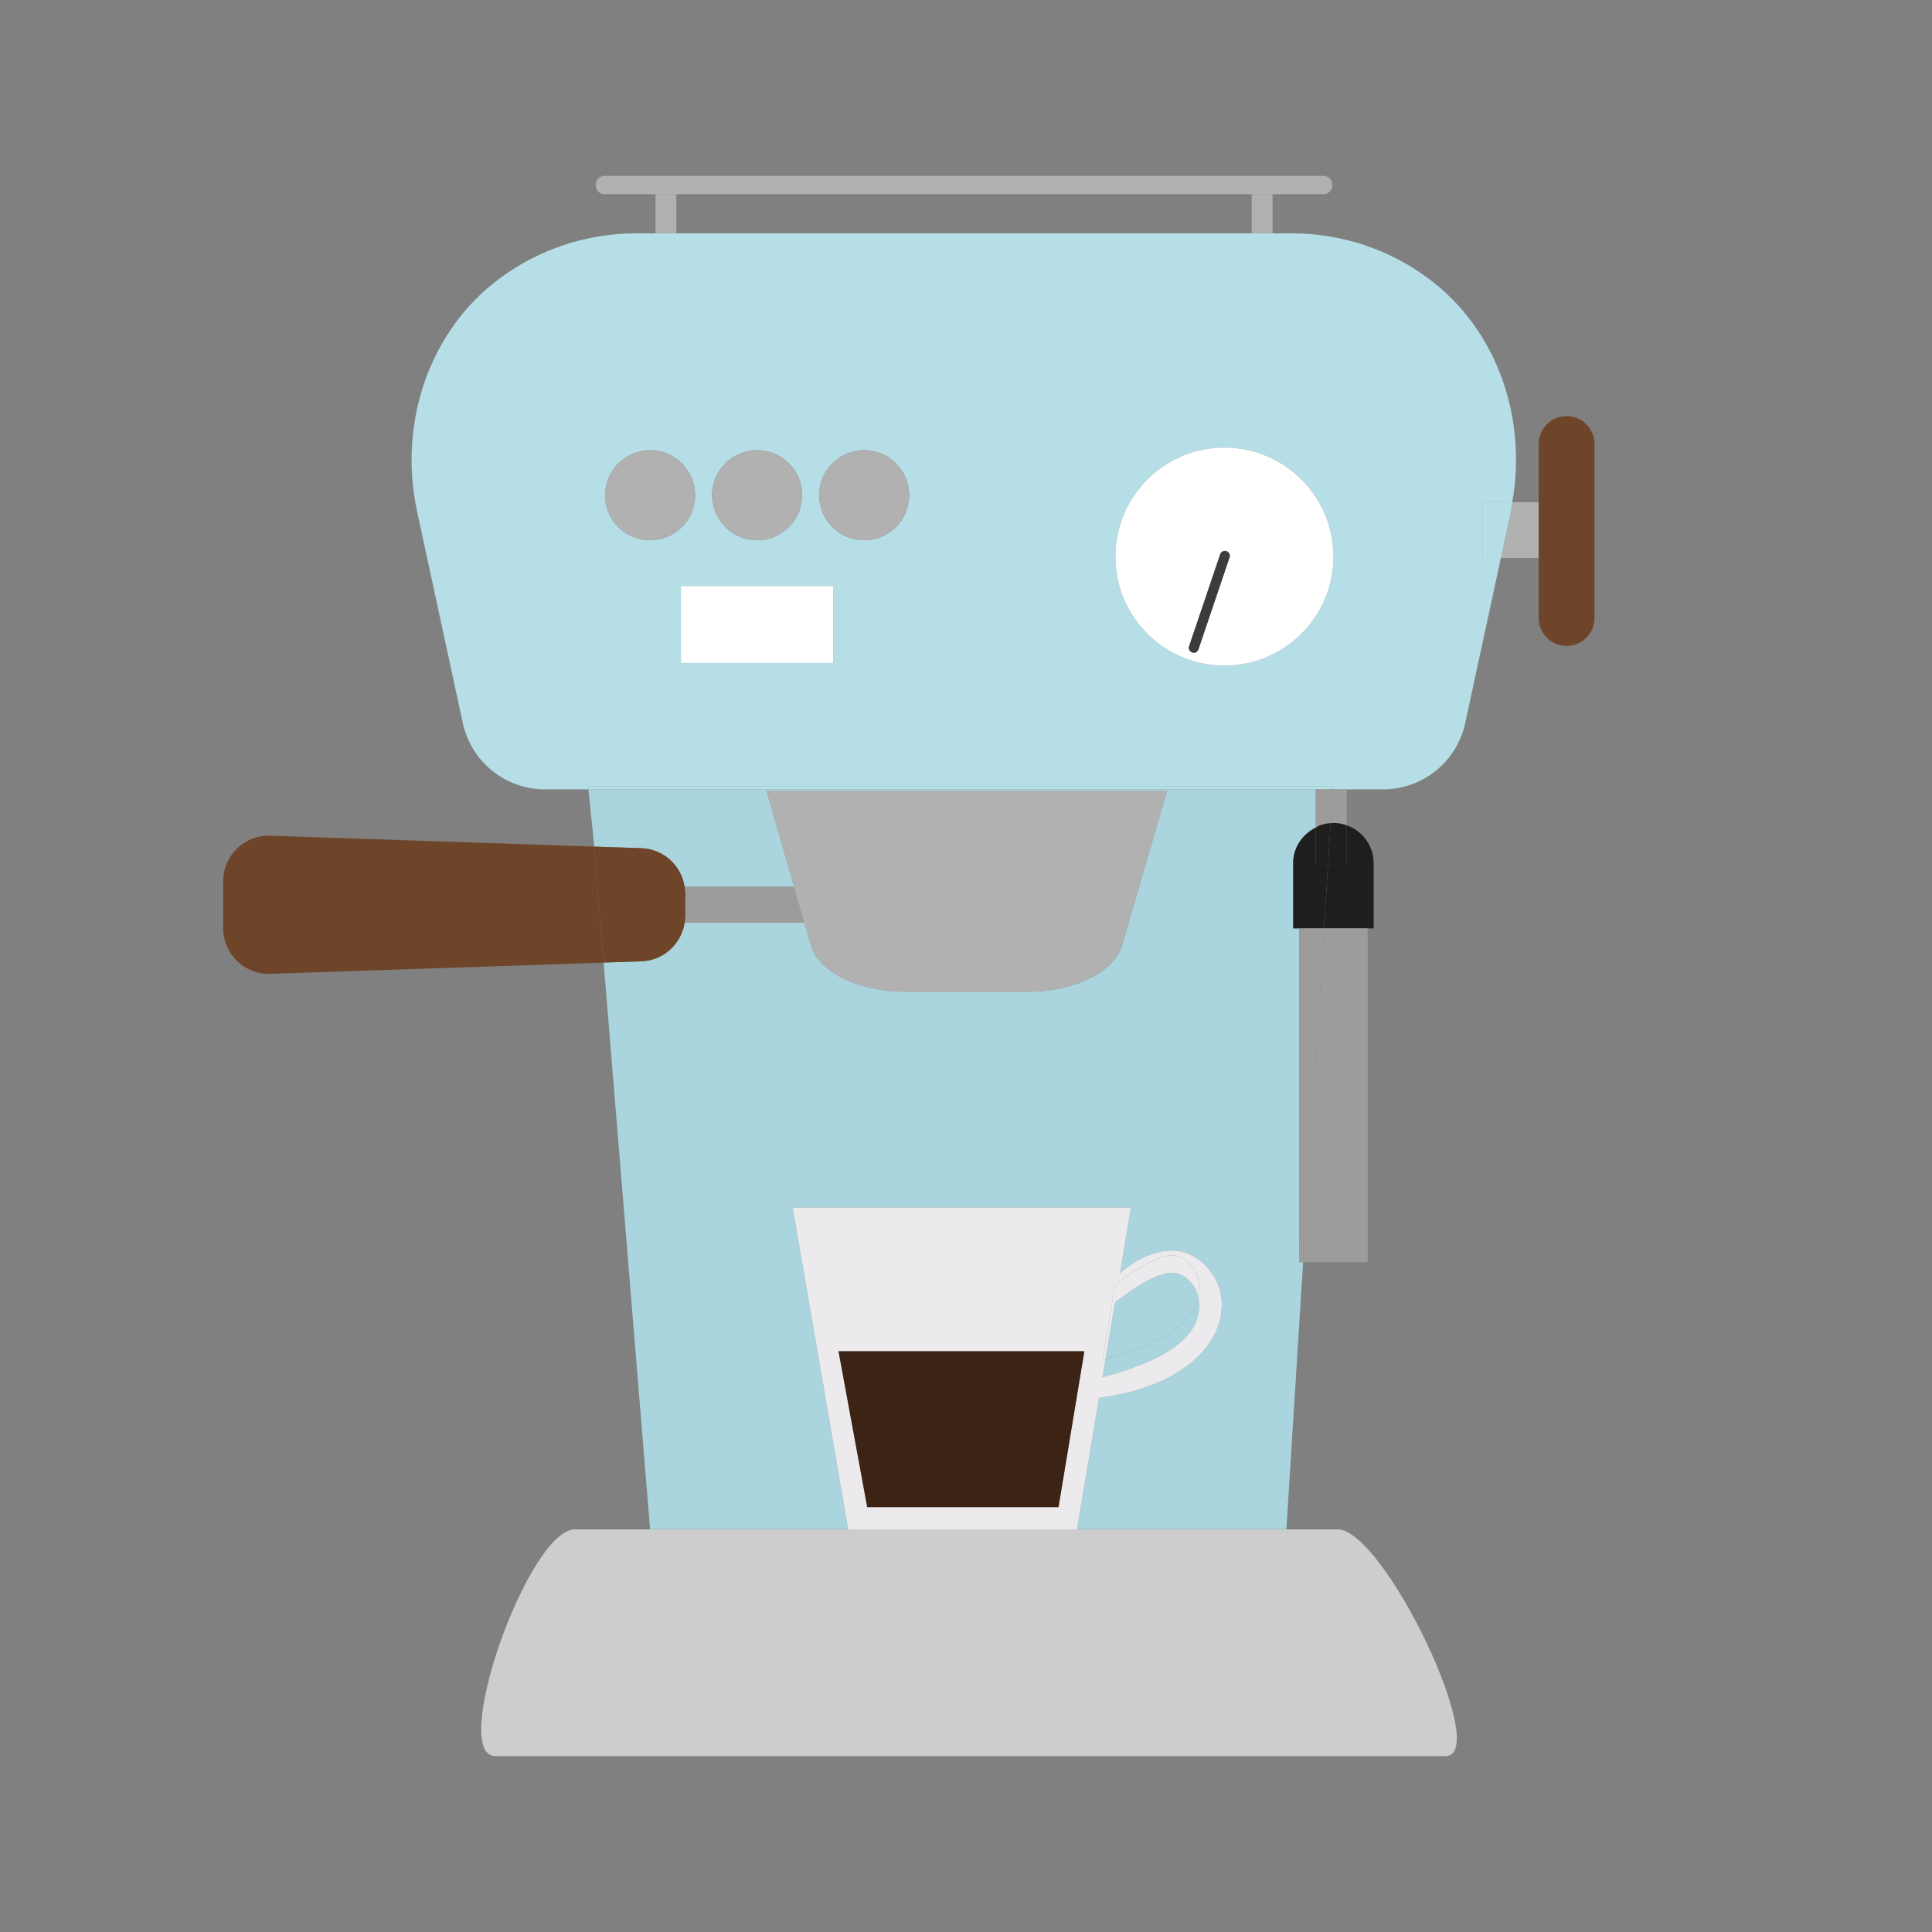 <svg xmlns="http://www.w3.org/2000/svg" id="Calque_3" data-name="Calque 3" viewBox="0 0 1000 1000"><rect x="0" y="0" width="1000" height="1000" fill="#808080" stroke="none"/><defs><style>.cls-1{fill:#1e1e1c}.cls-1,.cls-10,.cls-12,.cls-2,.cls-4,.cls-5,.cls-7,.cls-8{stroke-width:0}.cls-2{fill:#b5dee6}.cls-4{fill:#6e4529}.cls-5{fill:#eceaed}.cls-7{fill:#b1b1b1}.cls-8{fill:#9c9c9a}.cls-10{fill:#fff}.cls-12{fill:#aad5de}</style></defs><path d="M350.081 100.499h297.781v20.271H350.081z" style="stroke-width:0;fill:none"/><path d="M619.514 682.855c1.36-4.116 1.5-8.097.603-11.751-.193.917-.295 1.814-.603 2.737-5.154 15.643-28.58 24.349-47.26 29.51l-1.59 9.462c18.912-5.097 43.542-13.88 48.85-29.958" class="cls-12"/><path d="M672.442 480.53h-3.103v-33.727c0-8.186 4.846-15.052 11.719-18.456v-19.758H304.57l2.629 25.656.327 3.955 24.264.814c11.559.314 20.9 8.93 22.573 20.034h56.46l5.308 18.508h-61.768v.006c-1.673 11.097-11.02 19.713-22.573 20.021l-19.341.654 24.034 293.262h102.509l-28.72-166.45h175.123l-5.693 33.945c1.577-1.436 26.72-23.803 45.427-2.712 17.835 20.124 4.346 59.351-56.261 67.237l-11.399 67.98h108.356l8.667-138.185h-2.051zm-91.7 8.77c-4.065 13.873-24.656 24.015-48.774 24.015h-63.467c-24.162 0-44.792-10.187-48.786-24.098l-3.346-11.655-5.308-18.514-14.226-49.594h207.216z" class="cls-12"/><path d="M354.902 462.548c0-1.186-.275-2.32-.538-3.455.173 1.134.346 2.276.346 3.455v11.508c0 1.186-.173 2.327-.346 3.468.263-1.141.538-2.282.538-3.468z" class="cls-12"/><path d="M782.758 259.954c-.282 1.571-.346 3.16-.692 4.725l-5.218 24.156h19.578v-28.88z" class="cls-7"/><path d="M810.863 215.36c-7.975 0-14.437 6.463-14.437 14.444v90.085c0 7.981 6.462 14.443 14.437 14.443S825.3 327.87 825.3 319.89v-90.085c0-7.981-6.462-14.443-14.437-14.443" class="cls-4"/><path d="M619.514 673.841c.308-.923.41-1.82.603-2.737-.641-2.603-1.731-5.065-3.603-7.187-4.077-4.602-7.757-5.167-10.168-5.128-9.808.173-25.284 12.405-29.169 15.238l-4.923 29.323c18.68-5.16 42.106-13.866 47.26-29.509" class="cls-12"/><path d="M297.628 791.595c-24.258 0-65.435 117.362-41.183 117.362h491.618c24.259 0-31.515-117.362-55.76-117.362z" style="stroke-width:0;fill:#cecdcd"/><path d="M439.012 791.595h118.446l.012-.096H438.993zM625.13 656.282c-18.707-21.091-43.85 1.276-45.427 2.712l5.693-33.945H410.272l28.72 166.45H557.47l11.399-67.98c60.607-7.886 74.096-47.113 56.26-67.237m-54.466 47.523 6.513-38.785c3.885-2.84 19.36-15.065 29.17-15.238 2.41-.045 6.09.525 10.167 5.128 3.91 4.417 4.898 10.149 3.603 16.194.897 3.654.756 7.635-.603 11.751-5.308 16.078-29.938 24.861-48.85 29.958l1.59-9.463c-.526.141-1.077.314-1.59.455m-22.784 76.276h-99.002l-14.854-80.68h127.229z" class="cls-5"/><path d="M606.346 658.789c2.41-.039 6.09.526 10.168 5.128 1.872 2.122 2.962 4.584 3.603 7.187 1.295-6.045.307-11.777-3.603-16.194-4.077-4.603-7.757-5.173-10.168-5.128-9.808.173-25.284 12.398-29.169 15.238l-6.513 38.785c.513-.14 1.064-.314 1.59-.455l4.923-29.323c3.885-2.833 19.36-15.065 29.17-15.238" class="cls-5"/><path d="M448.878 780.081h99.002l13.373-80.68H434.024z" style="stroke-width:0;fill:#3d2314"/><path d="M767.54 259.954h15.218c7.745-43.881-7.91-89.802-43.978-116.24-19.668-14.424-43.952-22.944-70.223-22.944h-339.17c-26.265 0-50.549 8.52-70.223 22.944-37.363 27.38-53.069 75.692-43.286 120.965l23.668 109.567c4.328 20.04 22.054 34.343 42.555 34.343h22.47l-.173-1.706h385.545l-.115 1.706h26.015c20.501 0 38.234-14.303 42.554-34.35l18.45-85.404h-9.308zM391.885 233.03c12.873 0 23.31 10.43 23.31 23.31 0 12.873-10.437 23.303-23.31 23.303s-23.31-10.43-23.31-23.303c0-12.88 10.437-23.31 23.31-23.31m-78.712 23.31c0-12.88 10.437-23.31 23.31-23.31s23.31 10.43 23.31 23.31c0 12.873-10.437 23.303-23.31 23.303s-23.31-10.43-23.31-23.303m118.158 86.815H352.44V303.29h78.89zm15.956-63.512c-12.873 0-23.31-10.43-23.31-23.303 0-12.88 10.437-23.31 23.31-23.31s23.31 10.43 23.31 23.31c0 12.873-10.437 23.303-23.31 23.303m186.47 64.864c-31.156 0-56.414-25.258-56.414-56.415s25.258-56.415 56.415-56.415 56.415 25.259 56.415 56.415-25.259 56.415-56.415 56.415" class="cls-2"/><path d="m689.828 408.589.115-1.706H304.398l.173 1.706zM782.758 259.954H767.54v28.881h9.309l5.218-24.156c.346-1.564.41-3.154.692-4.725" class="cls-2"/><path d="M685.122 100.499a4.378 4.378 0 0 0 4.385-4.379v-.699a4.382 4.382 0 0 0-4.385-4.378h-372.3a4.38 4.38 0 0 0-4.379 4.378v.7a4.376 4.376 0 0 0 4.379 4.378z" class="cls-7"/><path d="M339.273 100.499h10.809v20.271h-10.809zM647.863 100.499h10.809v20.271h-10.809z" class="cls-7"/><path d="M633.759 231.676c-31.157 0-56.415 25.259-56.415 56.415s25.258 56.415 56.415 56.415 56.415-25.258 56.415-56.415-25.259-56.415-56.415-56.415m-13.45 104.439a2.54 2.54 0 0 1-2.41 1.73c-.27 0-.552-.038-.821-.14a2.545 2.545 0 0 1-1.603-3.225l16.104-47.588c.462-1.333 1.898-2.064 3.231-1.596a2.55 2.55 0 0 1 1.603 3.231z" class="cls-10"/><path d="M634.81 285.296c-1.333-.468-2.77.263-3.23 1.597l-16.105 47.587a2.545 2.545 0 0 0 1.603 3.224c.27.103.551.141.82.141a2.54 2.54 0 0 0 2.411-1.73l16.104-47.588a2.55 2.55 0 0 0-1.603-3.23" style="stroke-width:0;fill:#3c3c3b"/><path d="M359.794 256.339c0-12.88-10.437-23.31-23.31-23.31s-23.31 10.43-23.31 23.31c0 12.873 10.437 23.303 23.31 23.303s23.31-10.43 23.31-23.303M391.886 279.642c12.873 0 23.31-10.43 23.31-23.303 0-12.88-10.437-23.31-23.31-23.31s-23.31 10.43-23.31 23.31c0 12.873 10.437 23.303 23.31 23.303M447.288 233.03c-12.873 0-23.31 10.43-23.31 23.309 0 12.873 10.437 23.303 23.31 23.303s23.31-10.43 23.31-23.303c0-12.88-10.437-23.31-23.31-23.31" class="cls-7"/><path d="M352.441 303.291h78.891v39.862h-78.891z" class="cls-10"/><path d="M354.364 459.093c.263 1.134.538 2.27.538 3.455v11.508c0 1.186-.275 2.327-.538 3.468v.032h61.768l-5.308-18.508h-56.46z" class="cls-8"/><path d="m299.731 437.937-160.033-5.391c-13.244-.347-24.168 10.289-24.168 23.54v24.432c0 13.25 10.924 23.893 24.168 23.54l166.239-5.597 6.513-.224-4.923-60.037z" class="cls-4"/><path d="M354.364 477.562v-.006h-.007c.007-.007.007-.013.007-.02v-.012c.173-1.141.346-2.282.346-3.468v-11.508c0-1.18-.173-2.32-.346-3.455v-.02c0-.006 0-.019-.007-.025h.007c-1.673-11.104-11.014-19.72-22.573-20.034l-24.264-.814 4.923 60.037 19.341-.654c11.553-.308 20.9-8.924 22.573-20.02" class="cls-4"/><path d="M354.364 459.074v.019-.045h-.007c.007.006.007.02.007.026M354.364 477.524v.013c0 .006 0 .012-.007.019h.007z" class="cls-4"/><path d="m411.06 459.048 5.309 18.514 3.346 11.655c3.994 13.911 24.624 24.098 48.786 24.098h63.467c24.118 0 44.71-10.142 48.774-24.015l23.31-79.846H396.834z" class="cls-7"/><path d="M688.738 426.11c.487-.04.949-.142 1.436-.142a20.5 20.5 0 0 1 3.898.391c1.05.205 2.051.532 3.025.885v-18.655h-7.27z" class="cls-8"/><path d="M681.058 428.347c.577-.289 1.064-.718 1.68-.95a22.026 22.026 0 0 1 3.538-1.038c.795-.154 1.628-.186 2.462-.25l1.09-17.52h-8.77z" class="cls-8"/><path d="m687.379 447.617-2.052 32.907h22.579v.006h3.103v-33.727c0-8.879-5.578-16.411-13.399-19.412-.166-.064-.346-.09-.513-.147v20.373z" class="cls-1"/><path d="M681.058 428.347c-6.873 3.404-11.72 10.27-11.72 18.456v33.727h3.104v-.006h12.885l2.052-32.907h-6.321z" class="cls-1"/><path d="M690.174 425.968c-.487 0-.949.103-1.436.141l-1.36 21.508h9.72v-20.373c-.975-.353-1.975-.68-3.026-.885a20.5 20.5 0 0 0-3.898-.39" class="cls-1"/><path d="M682.737 427.398c-.615.23-1.102.66-1.68.949v19.27h6.322l1.359-21.508c-.834.064-1.667.096-2.462.25a22.025 22.025 0 0 0-3.539 1.039" class="cls-1"/><path d="m685.327 480.53-10.834 172.784h33.413V480.53z" class="cls-8"/><path d="M672.442 480.53v172.784h2.051l10.834-172.784zM685.327 480.524h22.579v.006h-22.579z" class="cls-8"/><path d="M672.442 480.524h12.886v.006h-12.886z" class="cls-8"/></svg>
